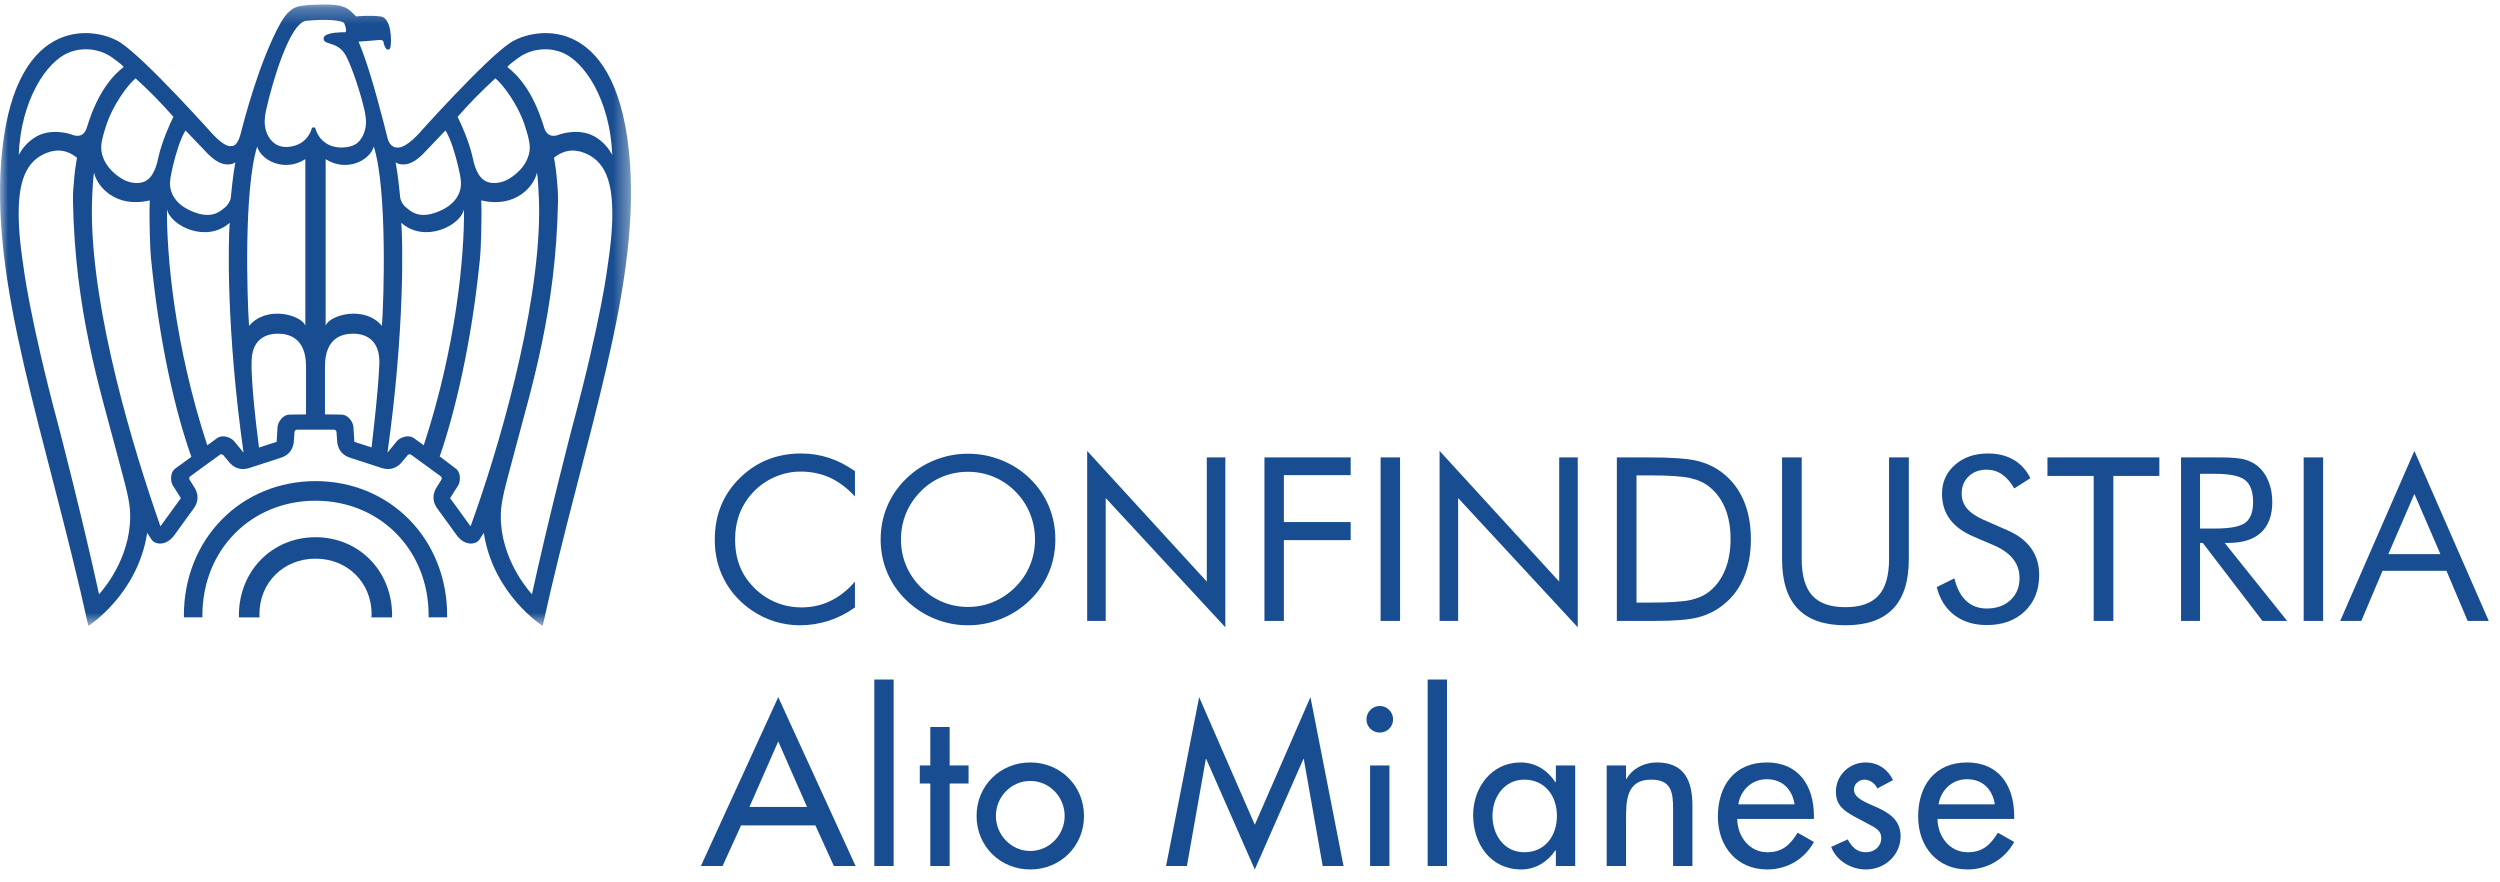 <svg width="153" height="54" viewBox="0 0 153 54" fill="none" xmlns="http://www.w3.org/2000/svg">
<mask id="mask0_5895_2893" style="mask-type:luminance" maskUnits="userSpaceOnUse" x="0" y="0" width="39" height="39">
<path d="M0 0.275H38.617V38.307H0V0.275Z" fill="white"/>
</mask>
<g mask="url(#mask0_5895_2893)">
<path fill-rule="evenodd" clip-rule="evenodd" d="M37.199 16.194C37.196 16.216 36.843 19.361 35.002 26.203C34.987 26.252 33.52 31.921 32.556 36.371C32.071 35.84 30.445 33.749 30.671 31.119C30.742 30.32 31.105 29.114 31.521 27.526C32.511 23.759 34.025 19.027 34.15 12.319C34.162 11.766 34.111 11.338 34.062 10.753C34.028 10.337 33.905 9.653 33.905 9.653C34.651 9.062 35.242 9.219 35.508 9.272C37.132 9.733 37.511 11.27 37.473 13.366C37.451 14.633 37.202 16.166 37.199 16.194ZM28.799 32.211L27.546 30.485L28.04 29.709C28.172 29.497 28.243 28.933 27.879 28.667L26.911 27.933C27.839 25.254 28.863 20.984 29.369 15.873C29.452 15.046 29.467 13.572 29.467 12.857C29.467 12.63 29.46 12.457 29.453 12.263C31.551 12.766 32.699 11.386 32.862 10.557C32.928 11 32.945 11.354 32.977 12.091C32.99 12.389 32.998 12.694 32.996 13.001C32.968 19.18 30.444 27.692 28.799 32.211ZM25.338 26.821C24.974 26.556 24.458 26.798 24.298 26.99C24.298 26.99 23.863 27.517 23.714 27.699C24.779 20.138 24.647 14.739 24.561 13.638C26.01 14.909 28.194 13.8 28.397 12.81C28.423 15.646 27.932 21.157 25.934 27.252L25.338 26.821ZM24.598 10.06C24.772 10.069 25.198 10.101 25.858 9.456C25.858 9.456 27.133 8.123 27.262 7.983C27.584 8.491 27.859 9.424 28.029 10.136C28.086 10.377 28.202 10.858 28.212 11.171C28.234 11.773 27.91 12.593 26.605 13.031C25.539 13.39 25.066 12.865 24.841 12.688C24.604 12.5 24.494 12.171 24.494 12.107C24.494 12.1 24.372 10.772 24.213 9.926C24.323 10.026 24.477 10.051 24.598 10.06ZM30.316 4.796C30.699 5.088 31.764 6.402 32.202 7.946C32.21 7.976 32.423 8.608 32.423 9.033C32.423 9.604 32.085 10.383 31.127 10.957C30.708 11.206 30.202 11.255 29.864 11.146C29.18 10.928 28.997 9.967 28.919 9.608C28.718 8.691 28.194 7.504 28.004 7.151C28.721 6.337 29.375 5.658 30.316 4.796ZM31.708 3.553C32.246 3.134 33.312 2.777 34.411 3.219C35.756 3.76 37.331 6.087 37.472 9.477C37.226 9.062 36.992 8.765 36.566 8.465C35.564 7.758 34.273 8.221 34.273 8.221C33.528 8.529 33.346 7.974 33.285 7.756C32.599 5.516 31.643 4.562 31.049 4.1C31.186 3.918 31.511 3.705 31.708 3.553ZM23.375 19.946C22.295 18.655 20.159 19.288 19.93 19.929V9.74C21.21 10.556 22.64 9.823 22.877 8.967C23.714 11.621 23.487 18.42 23.375 19.946ZM22.739 27.382L21.687 27.04L21.63 26.121C21.614 25.873 21.339 25.374 20.889 25.374L19.888 25.36V22.422C19.888 20.64 20.983 20.427 21.589 20.422C22.415 20.415 23.218 20.823 23.218 22.154C23.218 22.154 23.22 23.32 22.739 27.382ZM19.314 7.89C19.3 7.832 19.25 7.792 19.192 7.792C19.133 7.792 19.082 7.832 19.069 7.89C19.062 7.927 18.85 8.767 17.857 8.961C17.397 9.05 17.014 8.967 16.721 8.711C16.302 8.346 16.18 7.77 16.201 7.36C16.209 7.216 16.23 6.985 16.293 6.704C16.656 5.067 17.76 1.269 18.791 1.269H18.803C19.82 1.166 20.975 1.211 21.076 1.441C21.156 1.629 21.209 1.883 21.157 1.957C21.156 1.963 21.145 1.975 21.103 1.975C20.999 1.973 20.079 1.966 19.862 2.219C19.815 2.272 19.797 2.338 19.808 2.402C19.833 2.559 19.995 2.609 20.18 2.665C20.462 2.751 20.888 2.88 21.168 3.405C21.537 4.094 22.055 5.646 22.296 6.704C22.296 6.704 22.374 7.001 22.397 7.36C22.423 7.77 22.296 8.378 21.877 8.743C21.584 9 20.985 9.083 20.527 8.993C19.534 8.799 19.323 7.927 19.314 7.89ZM18.729 25.36L17.729 25.374C17.278 25.374 17.002 25.873 16.986 26.121C16.986 26.121 16.945 26.805 16.93 27.04L15.851 27.391C15.327 23.352 15.398 22.154 15.398 22.154C15.398 20.823 16.202 20.415 17.027 20.422C17.634 20.427 18.729 20.64 18.729 22.422V25.36ZM15.242 19.946C15.13 18.42 14.904 11.621 15.74 8.967C15.978 9.823 17.407 10.556 18.687 9.74V19.929C18.459 19.288 16.322 18.655 15.242 19.946ZM14.319 26.99C14.16 26.798 13.643 26.556 13.279 26.821L12.685 27.254C10.685 21.154 10.194 15.649 10.22 12.81C10.424 13.8 12.607 14.909 14.057 13.638C13.97 14.739 13.838 20.138 14.904 27.699C14.754 27.517 14.319 26.99 14.319 26.99ZM10.738 28.667C10.374 28.933 10.444 29.497 10.577 29.709L11.071 30.485L9.818 32.211C8.154 27.479 5.649 19.18 5.621 13.001C5.62 12.694 5.627 12.389 5.64 12.091C5.674 11.354 5.689 11 5.756 10.557C5.918 11.386 7.066 12.766 9.165 12.263C9.156 12.457 9.15 12.63 9.15 12.857C9.15 13.572 9.166 15.046 9.248 15.873C9.769 21.137 10.765 25.299 11.712 27.959L10.738 28.667ZM6.061 36.371C5.098 31.921 3.63 26.252 3.615 26.203C1.775 19.361 1.422 16.216 1.419 16.194C1.416 16.166 1.166 14.633 1.145 13.366C1.108 11.27 1.486 9.733 3.109 9.272C3.376 9.219 3.966 9.062 4.712 9.653C4.712 9.653 4.59 10.337 4.556 10.753C4.507 11.338 4.456 11.766 4.466 12.319C4.593 19.027 6.106 23.759 7.096 27.526C7.513 29.114 7.877 30.32 7.945 31.119C8.171 33.749 6.546 35.84 6.061 36.371ZM4.206 3.219C5.305 2.777 6.371 3.134 6.91 3.553C7.106 3.705 7.431 3.918 7.568 4.1C6.975 4.562 6.018 5.516 5.331 7.756C5.271 7.974 5.089 8.529 4.344 8.221C4.344 8.221 3.053 7.758 2.051 8.465C1.624 8.765 1.392 9.062 1.145 9.477C1.286 6.087 2.861 3.76 4.206 3.219ZM8.3 4.796C9.242 5.658 9.897 6.337 10.614 7.151C10.424 7.504 9.899 8.691 9.698 9.608C9.62 9.967 9.437 10.928 8.753 11.146C8.415 11.255 7.909 11.206 7.491 10.957C6.534 10.383 6.193 9.604 6.193 9.033C6.193 8.608 6.408 7.976 6.416 7.946C6.853 6.402 7.919 5.088 8.3 4.796ZM12.76 9.456C13.419 10.101 13.845 10.069 14.02 10.06C14.14 10.051 14.293 10.026 14.403 9.926C14.245 10.772 14.124 12.1 14.124 12.107C14.124 12.171 14.013 12.5 13.775 12.688C13.55 12.865 13.078 13.39 12.013 13.031C10.707 12.593 10.383 11.773 10.405 11.171C10.416 10.858 10.531 10.377 10.588 10.136C10.758 9.424 11.033 8.491 11.354 7.983C11.483 8.123 12.76 9.456 12.76 9.456ZM31.212 2.628C29.643 3.681 25.572 8.243 25.572 8.243C24.758 9.102 24.356 9.028 24.356 9.028C23.852 9.072 23.723 8.473 23.723 8.473C23.663 8.236 23.604 8.008 23.547 7.787V7.767C22.883 5.197 22.424 3.69 21.943 2.547C21.943 2.547 22.695 2.499 23.102 2.456C23.51 2.412 23.451 2.528 23.5 2.712C23.5 2.712 23.603 3.037 23.73 3.037C23.872 3.037 23.89 2.909 23.89 2.909C23.974 2.558 23.975 1.098 23.294 1.007C22.613 0.917 21.79 1.007 21.79 1.007C21.529 0.745 21.352 0.526 20.998 0.412C20.564 0.215 19.368 0.288 19.368 0.288C19.368 0.288 18.891 0.281 18.372 0.367C17.892 0.447 17.51 0.803 17.169 1.412C15.848 3.78 14.896 7.531 14.724 8.199C14.724 8.199 14.552 8.972 14.171 8.934C14.171 8.934 13.859 9.102 13.045 8.243C13.045 8.243 8.974 3.681 7.404 2.628C5.971 1.667 1.04 0.759 0.135 9.177C-0.74 17.294 2.831 26.577 5.407 38.308C5.407 38.308 8.43 36.386 9.008 32.609L9.276 33.024C9.496 33.346 10.179 33.426 10.663 32.76L11.854 31.119C12.339 30.453 11.936 29.884 11.86 29.768L11.604 29.361C11.561 29.292 11.579 29.196 11.645 29.148L13.455 27.831C13.521 27.784 13.618 27.796 13.67 27.86L13.977 28.228C14.064 28.335 14.48 28.894 15.263 28.64L17.192 28.013C17.974 27.759 17.983 27.062 17.99 26.924L18.023 26.445C18.027 26.362 18.098 26.296 18.179 26.295H20.438C20.518 26.296 20.59 26.362 20.595 26.445L20.627 26.924C20.634 27.062 20.643 27.759 21.426 28.013L23.354 28.64C24.136 28.894 24.553 28.335 24.639 28.228L24.947 27.86C24.999 27.796 25.096 27.784 25.162 27.831L26.972 29.148C27.039 29.196 27.056 29.292 27.012 29.361L26.757 29.768C26.681 29.884 26.279 30.453 26.763 31.119L27.954 32.76C28.438 33.426 29.121 33.346 29.341 33.024L29.609 32.609C30.186 36.386 33.211 38.308 33.211 38.308C35.786 26.577 39.356 17.294 38.483 9.177C37.578 0.759 32.646 1.667 31.212 2.628Z" fill="#184D91"/>
</g>
<path fill-rule="evenodd" clip-rule="evenodd" d="M19.308 29.444C17.104 29.444 15.068 30.279 13.578 31.793C12.079 33.316 11.254 35.398 11.254 37.656C11.254 37.697 11.256 37.74 11.257 37.782H12.39C12.389 37.74 12.387 37.697 12.387 37.656C12.387 33.657 15.363 30.644 19.308 30.644C23.256 30.644 26.232 33.657 26.232 37.656C26.232 37.697 26.23 37.74 26.229 37.782H27.362C27.362 37.74 27.365 37.697 27.365 37.656C27.365 35.398 26.539 33.316 25.041 31.793C23.549 30.279 21.513 29.444 19.308 29.444Z" fill="#184D91"/>
<path fill-rule="evenodd" clip-rule="evenodd" d="M19.309 32.877C18.026 32.877 16.841 33.363 15.973 34.245C15.101 35.131 14.621 36.344 14.621 37.658C14.621 37.7 14.626 37.741 14.628 37.784H15.886C15.882 37.719 15.877 37.655 15.877 37.589C15.877 35.653 17.353 34.19 19.309 34.19C21.267 34.19 22.743 35.653 22.743 37.589C22.743 37.655 22.736 37.719 22.733 37.784H23.993C23.993 37.741 23.997 37.7 23.997 37.658C23.997 36.344 23.518 35.131 22.645 34.245C21.777 33.363 20.593 32.877 19.309 32.877Z" fill="#184D91"/>
<path fill-rule="evenodd" clip-rule="evenodd" d="M52.323 30.385C51.845 29.865 51.334 29.481 50.792 29.233C50.25 28.985 49.65 28.86 48.994 28.86C48.465 28.86 47.949 28.967 47.446 29.182C46.942 29.396 46.506 29.694 46.137 30.077C45.754 30.474 45.467 30.917 45.275 31.407C45.084 31.897 44.988 32.438 44.988 33.03C44.988 33.495 45.045 33.923 45.159 34.315C45.273 34.707 45.444 35.067 45.672 35.395C46.073 35.965 46.566 36.404 47.152 36.711C47.737 37.019 48.37 37.173 49.049 37.173C49.687 37.173 50.279 37.041 50.826 36.776C51.373 36.512 51.872 36.118 52.323 35.594V37.173C51.827 37.533 51.292 37.805 50.72 37.99C50.148 38.174 49.557 38.267 48.946 38.267C48.418 38.267 47.903 38.188 47.401 38.031C46.9 37.873 46.431 37.645 45.993 37.344C45.264 36.838 44.707 36.216 44.322 35.477C43.937 34.739 43.744 33.928 43.744 33.044C43.744 32.274 43.873 31.573 44.13 30.942C44.388 30.311 44.781 29.738 45.31 29.223C45.82 28.73 46.385 28.363 47.005 28.119C47.625 27.875 48.301 27.753 49.035 27.753C49.614 27.753 50.175 27.841 50.717 28.016C51.259 28.192 51.795 28.464 52.323 28.833V30.385ZM59.241 37.145C59.788 37.145 60.309 37.042 60.803 36.834C61.298 36.627 61.743 36.325 62.14 35.929C62.532 35.537 62.83 35.093 63.035 34.596C63.24 34.099 63.343 33.573 63.343 33.017C63.343 32.456 63.239 31.923 63.032 31.417C62.824 30.911 62.527 30.465 62.14 30.077C61.748 29.685 61.304 29.387 60.81 29.182C60.316 28.977 59.793 28.874 59.241 28.874C58.685 28.874 58.159 28.977 57.662 29.182C57.165 29.387 56.726 29.685 56.343 30.077C55.951 30.474 55.652 30.922 55.447 31.424C55.242 31.925 55.14 32.456 55.14 33.017C55.14 33.573 55.241 34.097 55.444 34.589C55.647 35.081 55.946 35.528 56.343 35.929C56.744 36.33 57.189 36.633 57.679 36.838C58.169 37.043 58.69 37.145 59.241 37.145ZM64.587 33.017C64.587 33.732 64.455 34.407 64.19 35.04C63.926 35.673 63.541 36.236 63.035 36.728C62.529 37.221 61.947 37.6 61.289 37.867C60.63 38.133 59.948 38.267 59.241 38.267C58.535 38.267 57.855 38.133 57.201 37.867C56.547 37.6 55.967 37.221 55.461 36.728C54.95 36.232 54.562 35.667 54.295 35.033C54.029 34.4 53.895 33.727 53.895 33.017C53.895 32.301 54.029 31.625 54.295 30.99C54.562 30.354 54.95 29.788 55.461 29.291C55.962 28.803 56.541 28.427 57.197 28.163C57.853 27.899 58.535 27.767 59.241 27.767C59.952 27.767 60.637 27.899 61.295 28.163C61.954 28.427 62.534 28.803 63.035 29.291C63.541 29.783 63.926 30.347 64.19 30.983C64.455 31.619 64.587 32.297 64.587 33.017ZM66.535 38V27.596L73.856 35.594V27.992H74.991V38.39L67.67 30.48V38H66.535ZM77.384 38V27.992H82.661V29.079H78.573V31.95H82.661V33.058H78.573V38H77.384ZM84.493 38V27.992H85.683V38H84.493ZM88.103 38V27.596L95.424 35.594V27.992H96.559V38.39L89.237 30.48V38H88.103ZM100.154 36.879H100.913C102.144 36.879 102.996 36.825 103.47 36.718C103.944 36.611 104.338 36.428 104.652 36.168C105.063 35.826 105.375 35.385 105.589 34.845C105.803 34.305 105.91 33.687 105.91 32.989C105.91 32.287 105.804 31.671 105.592 31.14C105.38 30.609 105.067 30.171 104.652 29.824C104.338 29.56 103.938 29.372 103.453 29.26C102.967 29.149 102.121 29.093 100.913 29.093H100.154V36.879ZM98.951 38V27.992H100.872C102.294 27.992 103.295 28.064 103.876 28.207C104.458 28.351 104.967 28.591 105.404 28.929C105.979 29.371 106.414 29.936 106.71 30.624C107.006 31.312 107.154 32.105 107.154 33.003C107.154 33.896 107.007 34.686 106.713 35.372C106.419 36.057 105.983 36.621 105.404 37.063C104.967 37.401 104.469 37.641 103.911 37.785C103.352 37.928 102.483 38 101.303 38H98.951ZM109.062 27.992H110.265V34.22C110.265 35.231 110.48 35.974 110.911 36.448C111.341 36.922 112.017 37.159 112.938 37.159C113.858 37.159 114.534 36.922 114.964 36.448C115.395 35.974 115.61 35.231 115.61 34.22V27.992H116.82V34.22C116.82 35.573 116.498 36.586 115.853 37.258C115.208 37.931 114.236 38.267 112.938 38.267C111.643 38.267 110.674 37.931 110.029 37.258C109.384 36.586 109.062 35.573 109.062 34.22V27.992ZM122.829 32.442C123.481 32.72 123.972 33.09 124.302 33.55C124.633 34.01 124.798 34.555 124.798 35.184C124.798 36.104 124.505 36.846 123.919 37.409C123.334 37.971 122.558 38.253 121.592 38.253C120.803 38.253 120.143 38.051 119.609 37.648C119.076 37.245 118.716 36.672 118.529 35.929L119.609 35.395C119.755 36.002 119.996 36.461 120.331 36.773C120.666 37.085 121.086 37.241 121.592 37.241C122.189 37.241 122.672 37.069 123.041 36.725C123.41 36.381 123.595 35.933 123.595 35.382C123.595 34.935 123.466 34.547 123.208 34.216C122.951 33.886 122.562 33.607 122.043 33.379L120.826 32.859C120.161 32.581 119.665 32.224 119.339 31.786C119.014 31.349 118.851 30.825 118.851 30.214C118.851 29.503 119.115 28.915 119.644 28.45C120.172 27.985 120.847 27.753 121.667 27.753C122.269 27.753 122.789 27.881 123.229 28.136C123.669 28.391 124.012 28.767 124.258 29.264L123.273 29.893C123.05 29.505 122.799 29.217 122.521 29.028C122.243 28.839 121.929 28.744 121.578 28.744C121.132 28.744 120.766 28.881 120.481 29.154C120.196 29.428 120.054 29.776 120.054 30.2C120.054 30.556 120.163 30.863 120.382 31.123C120.601 31.383 120.94 31.613 121.4 31.814L122.829 32.442ZM128.134 38V29.127H125.304V27.992H132.153V29.127H129.337V38H128.134ZM133.479 38V27.992H135.831C136.501 27.992 136.992 28.03 137.304 28.105C137.616 28.18 137.891 28.309 138.128 28.491C138.424 28.724 138.654 29.035 138.818 29.424C138.982 29.814 139.064 30.246 139.064 30.72C139.064 31.54 138.835 32.163 138.377 32.589C137.919 33.016 137.248 33.228 136.364 33.228H136.152L139.974 38H138.463L134.812 33.228H134.642V38H133.479ZM134.642 28.997V32.347H135.551C136.48 32.347 137.103 32.227 137.417 31.988C137.731 31.748 137.889 31.33 137.889 30.733C137.889 30.091 137.727 29.641 137.403 29.383C137.08 29.126 136.462 28.997 135.551 28.997H134.642ZM140.985 38V27.992H142.175V38H140.985ZM147.76 30.227L146.167 33.912H149.353L147.76 30.227ZM147.76 27.596L152.312 38H151.021L149.722 34.931H145.812L144.513 38H143.221L147.76 27.596Z" fill="#184D91"/>
<path d="M123.268 50.12H118.574C118.587 51.172 119.297 52.158 120.428 52.158C121.335 52.158 121.822 51.698 122.269 50.962L123.268 51.527C122.69 52.593 121.611 53.211 120.415 53.211C118.535 53.211 117.391 51.79 117.391 49.976C117.391 48.082 118.403 46.662 120.389 46.662C122.348 46.662 123.268 48.109 123.268 49.936V50.12ZM118.64 49.226H122.085C121.94 48.306 121.335 47.688 120.389 47.688C119.468 47.688 118.784 48.345 118.64 49.226Z" fill="#184D91"/>
<path d="M115.855 47.74L114.895 48.253C114.751 47.951 114.448 47.714 114.106 47.714C113.778 47.714 113.462 47.977 113.462 48.319C113.462 48.858 114.172 49.095 114.895 49.423C115.619 49.752 116.316 50.199 116.316 51.172C116.316 52.343 115.342 53.211 114.199 53.211C113.304 53.211 112.397 52.698 112.068 51.83L113.081 51.37C113.331 51.83 113.633 52.158 114.199 52.158C114.698 52.158 115.132 51.817 115.132 51.291C115.132 50.962 114.974 50.804 114.698 50.62L113.541 50.002C112.857 49.634 112.358 49.292 112.358 48.45C112.358 47.451 113.173 46.662 114.172 46.662C114.922 46.662 115.527 47.07 115.855 47.74Z" fill="#184D91"/>
<path d="M111.012 50.12H106.318C106.331 51.172 107.041 52.158 108.172 52.158C109.079 52.158 109.566 51.698 110.013 50.962L111.012 51.527C110.434 52.593 109.356 53.211 108.159 53.211C106.279 53.211 105.135 51.79 105.135 49.976C105.135 48.082 106.147 46.662 108.133 46.662C110.092 46.662 111.012 48.109 111.012 49.936V50.12ZM106.384 49.226H109.829C109.684 48.306 109.079 47.688 108.133 47.688C107.212 47.688 106.529 48.345 106.384 49.226Z" fill="#184D91"/>
<path d="M99.513 46.846V47.675H99.54C99.908 47.017 100.644 46.662 101.394 46.662C103.129 46.662 103.577 47.833 103.577 49.331V53H102.393V49.476C102.393 48.424 102.248 47.714 101.039 47.714C99.513 47.714 99.513 49.055 99.513 50.173V53H98.33V46.846H99.513Z" fill="#184D91"/>
<path d="M93.286 52.158C94.574 52.158 95.284 51.133 95.284 49.923C95.284 48.727 94.561 47.714 93.286 47.714C92.063 47.714 91.34 48.779 91.34 49.923C91.34 51.08 92.037 52.158 93.286 52.158ZM96.402 46.846V53H95.219V52.04H95.192C94.719 52.737 93.983 53.211 93.102 53.211C91.221 53.211 90.156 51.646 90.156 49.884C90.156 48.201 91.274 46.662 93.062 46.662C93.969 46.662 94.706 47.136 95.192 47.872H95.219V46.846H96.402Z" fill="#184D91"/>
<path d="M88.556 41.587V53H87.373V41.587H88.556Z" fill="#184D91"/>
<path d="M85.034 46.846V53H83.85V46.846H85.034ZM84.442 43.204C84.889 43.204 85.257 43.572 85.257 44.032C85.257 44.48 84.889 44.834 84.442 44.834C83.995 44.834 83.627 44.48 83.627 44.032C83.627 43.572 83.995 43.204 84.442 43.204Z" fill="#184D91"/>
<path d="M76.794 53.211L73.822 46.452H73.796L72.639 53H71.363L73.388 42.665L76.794 50.475L80.2 42.665L82.224 53H80.949L79.792 46.452H79.766L76.794 53.211Z" fill="#184D91"/>
<path d="M63.053 46.662C64.894 46.662 66.34 48.082 66.34 49.936C66.34 51.79 64.894 53.211 63.053 53.211C61.212 53.211 59.766 51.79 59.766 49.936C59.766 48.082 61.212 46.662 63.053 46.662ZM63.053 47.793C61.883 47.793 60.949 48.766 60.949 49.936C60.949 51.093 61.883 52.08 63.053 52.08C64.223 52.08 65.157 51.093 65.157 49.936C65.157 48.766 64.223 47.793 63.053 47.793Z" fill="#184D91"/>
<path d="M58.119 47.951V53H56.935V47.951H56.291V46.846H56.935V44.493H58.119V46.846H59.276V47.951H58.119Z" fill="#184D91"/>
<path d="M54.691 41.587V53H53.508V41.587H54.691Z" fill="#184D91"/>
<path d="M49.903 50.515H45.353L44.223 53H42.895L47.628 42.665L52.362 53H51.034L49.903 50.515ZM49.39 49.384L47.628 45.374L45.866 49.384H49.39Z" fill="#184D91"/>
</svg>

